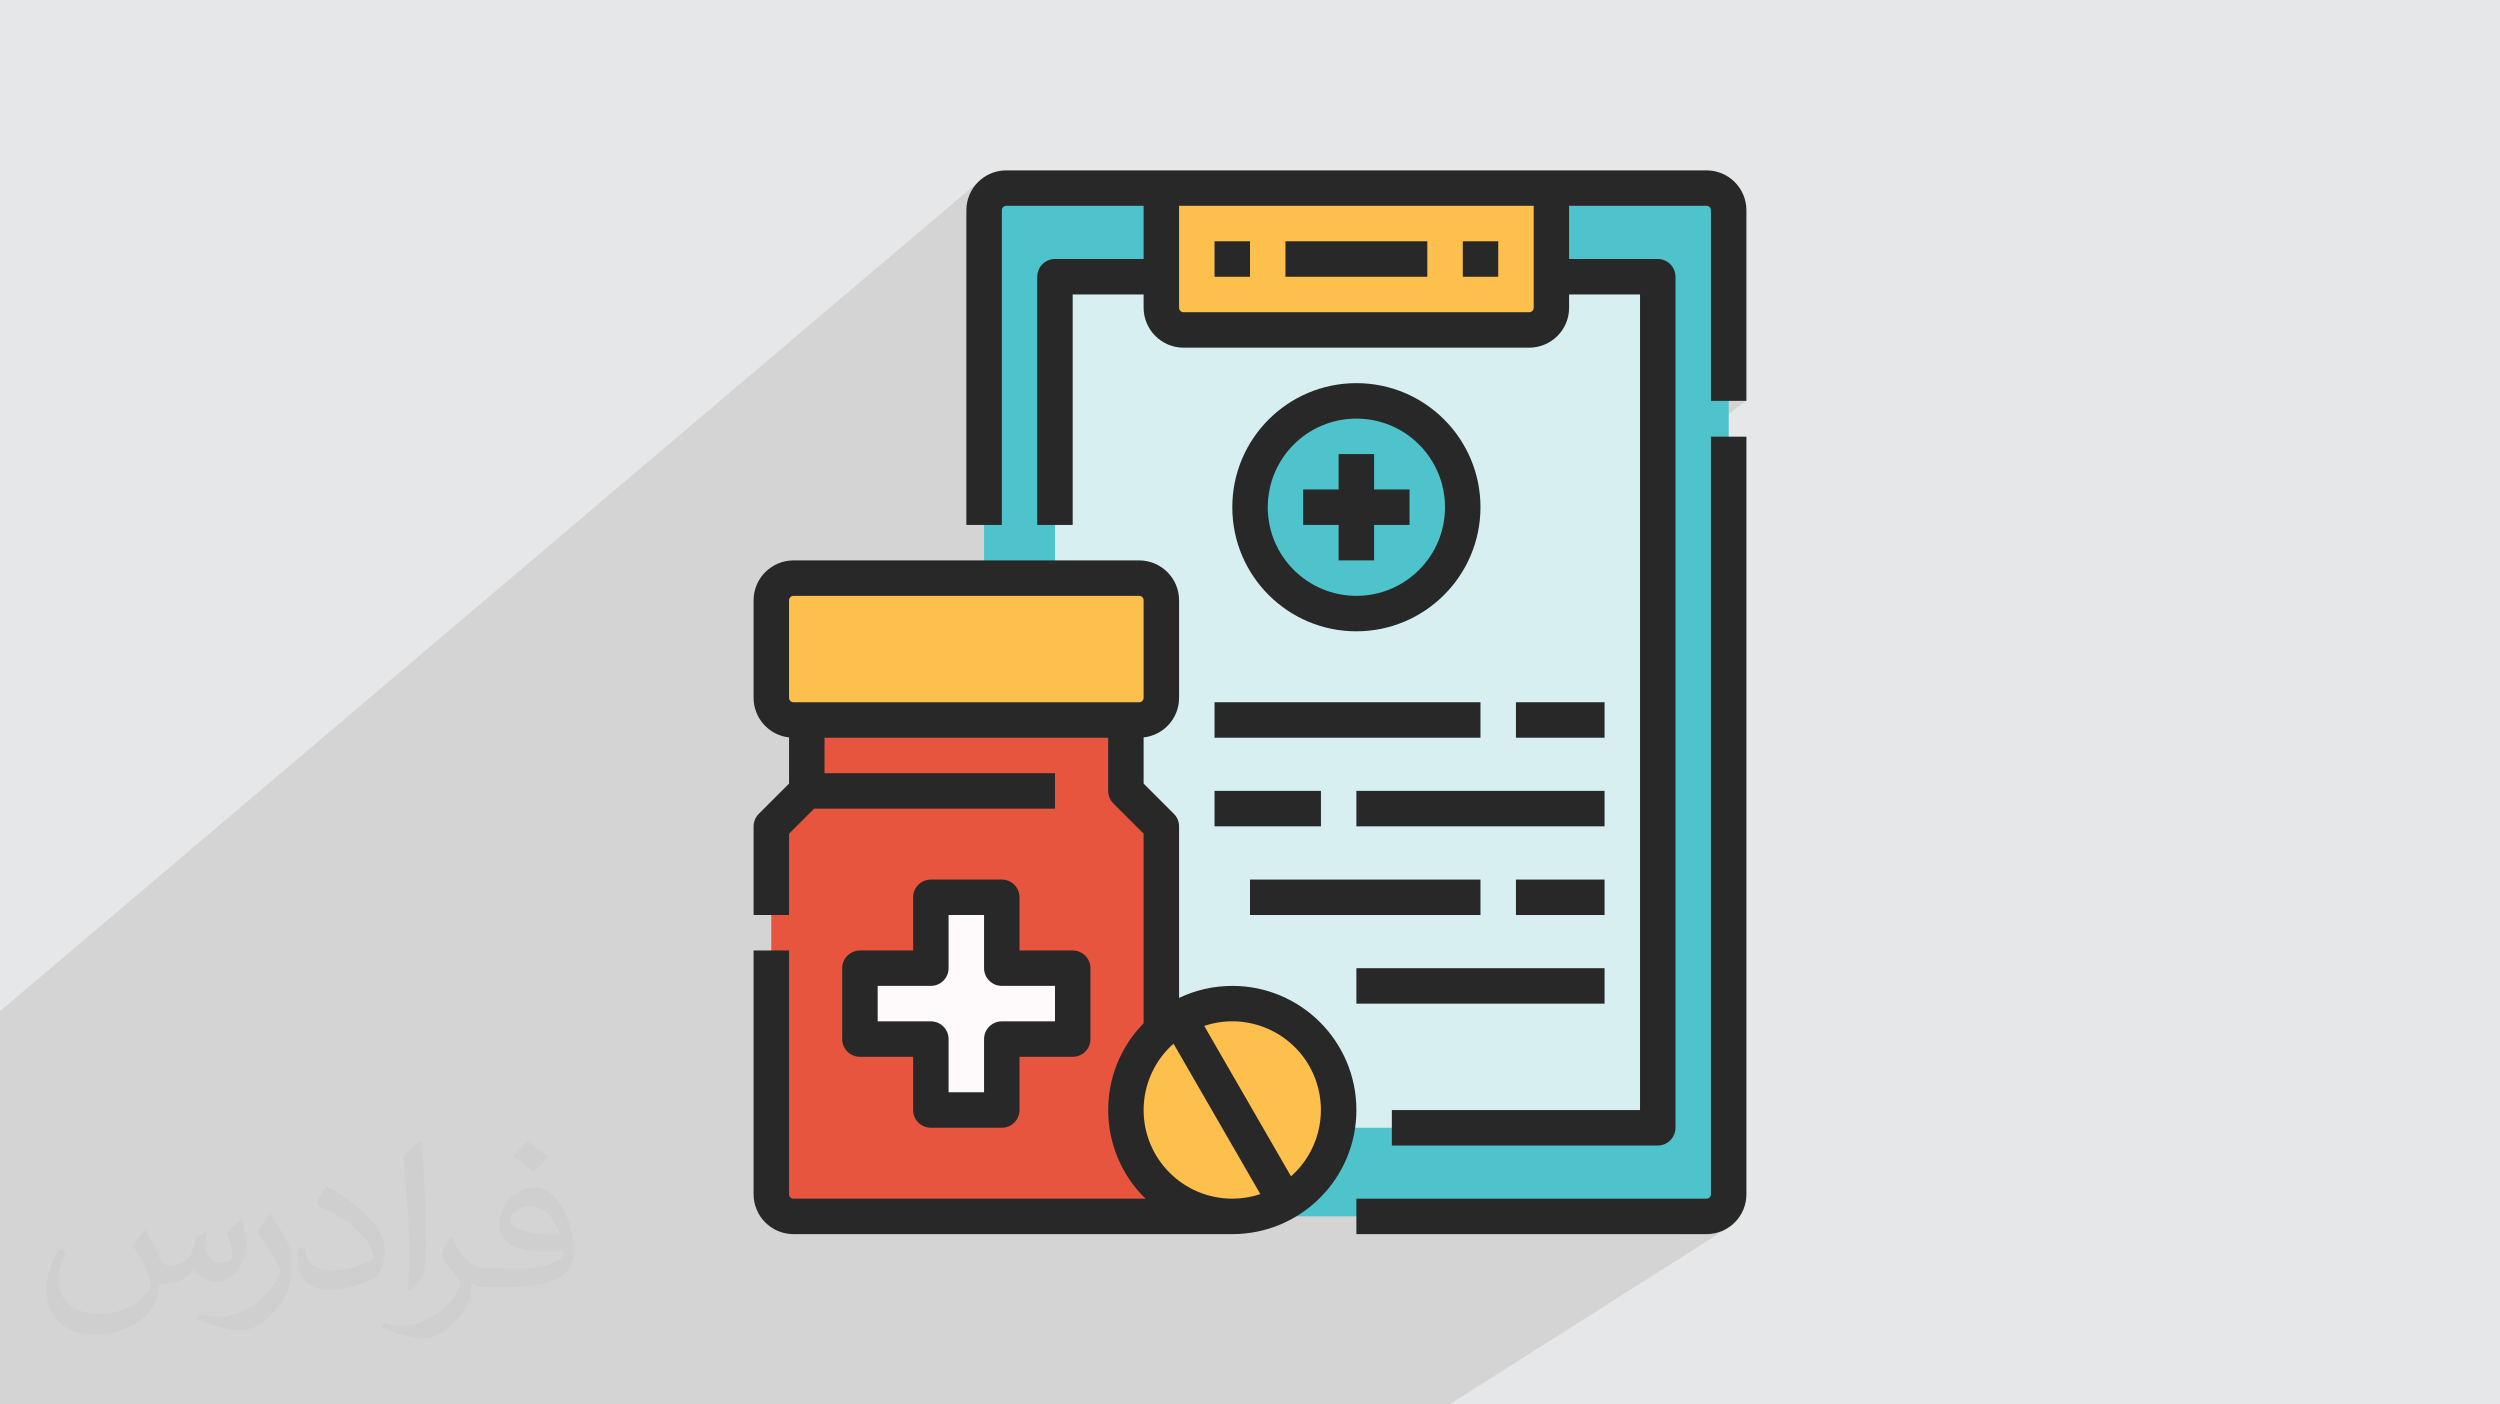 <?xml version="1.0" encoding="UTF-8"?>
<!DOCTYPE svg PUBLIC "-//W3C//DTD SVG 1.1//EN" "http://www.w3.org/Graphics/SVG/1.1/DTD/svg11.dtd">
<!-- Creator: CorelDRAW 2017 -->
<svg xmlns="http://www.w3.org/2000/svg" xml:space="preserve" width="356px" height="200px" version="1.1" style="shape-rendering:geometricPrecision; text-rendering:geometricPrecision; image-rendering:optimizeQuality; fill-rule:evenodd; clip-rule:evenodd"
viewBox="0 0 356000 200000"
 xmlns:xlink="http://www.w3.org/1999/xlink"
 enable-background="new 0 0 512 512">
 <defs>
  <style type="text/css">
   <![CDATA[
    .fil0 {fill:#E6E7E8}
    .fil7 {fill:#FEFAFC;fill-rule:nonzero}
    .fil5 {fill:#FDC04D;fill-rule:nonzero}
    .fil6 {fill:#E7553F;fill-rule:nonzero}
    .fil4 {fill:#D8EFF2;fill-rule:nonzero}
    .fil3 {fill:#4FC3CB;fill-rule:nonzero}
    .fil8 {fill:#282828;fill-rule:nonzero}
    .fil2 {fill:#373435;fill-opacity:0.031}
    .fil1 {fill:#373435;fill-opacity:0.102}
   ]]>
  </style>
 </defs>
 <g id="Layer_x0020_1">
  <polygon class="fil0" points="0,0 356000,0 356000,200000 0,200000 "/>
  <g id="_2169784619216">
   <polygon class="fil0" points="50730,200000 21370,200000 243640,29940 243640,57080 "/>
   <polygon class="fil0" points="54900,200000 50730,200000 243640,57080 248690,57080 "/>
   <polygon class="fil0" points="196850,200000 56460,200000 243640,62180 243640,170060 "/>
   <polygon class="fil0" points="175700,200000 25250,200000 236070,39410 236070,160590 "/>
   <polygon class="fil0" points="490,200000 0,200000 0,167190 167900,29310 218390,29310 "/>
   <polygon class="fil0" points="20200,200000 4530,200000 223440,29310 243010,29310 "/>
   <polygon class="fil0" points="0,177660 0,163320 165380,26790 165380,43830 "/>
   <polygon class="fil0" points="0,170080 0,163700 162850,29310 162850,36880 "/>
   <polygon class="fil0" points="169670,200000 25900,200000 233540,41930 233540,158070 "/>
   <polygon class="fil0" points="21370,200000 20200,200000 243010,29310 243140,29320 243250,29360 243360,29420 243450,29490 243530,29590 243590,29700 243630,29810 243640,29940 "/>
   <polygon class="fil0" points="0,149820 0,149660 142840,29490 142930,29420 143040,29360 143160,29320 143290,29310 "/>
   <polygon class="fil0" points="0,163700 0,149820 143290,29310 162850,29310 "/>
   <polygon class="fil0" points="25250,200000 0,200000 0,163420 150230,39410 236070,39410 "/>
   <polygon class="fil0" points="25900,200000 17690,200000 223440,41930 233540,41930 "/>
   <polygon class="fil0" points="34600,200000 28970,200000 200720,69700 200720,74750 "/>
   <polygon class="fil0" points="15910,200000 15580,200000 218390,43830 218380,43950 218340,44070 218290,44180 218210,44270 218120,44350 "/>
   <polygon class="fil0" points="43160,200000 39590,200000 193150,84850 195690,84600 198060,83860 200200,82700 "/>
   <polygon class="fil0" points="46770,200000 42480,200000 193150,87380 194700,87300 196200,87070 197650,86700 199040,86190 200370,85550 201620,84790 "/>
   <polygon class="fil0" points="15580,200000 490,200000 218390,29310 218390,43830 "/>
   <polygon class="fil0" points="0,185830 0,181660 183050,34360 183050,39410 "/>
   <polygon class="fil0" points="22680,200000 21110,200000 217760,49510 218910,49390 219970,49060 220940,48540 "/>
   <polygon class="fil0" points="19290,200000 18420,200000 217760,46980 218400,46920 218990,46740 219530,46440 "/>
   <polygon class="fil0" points="83210,200000 77050,200000 215870,100000 215870,105050 "/>
   <polygon class="fil0" points="50380,200000 45390,200000 193150,89900 194950,89810 196710,89540 198400,89100 200020,88510 201570,87760 203020,86880 "/>
   <polygon class="fil0" points="126690,200000 115230,200000 215870,130300 228490,130300 "/>
   <polygon class="fil0" points="94300,200000 83210,200000 215870,105050 228490,105050 "/>
   <polygon class="fil0" points="6840,200000 2750,200000 208300,39410 213340,39410 "/>
   <polygon class="fil0" points="78770,200000 45500,200000 172950,105050 210820,105050 "/>
   <polygon class="fil0" points="110230,200000 78670,200000 193150,117670 228490,117670 "/>
   <polygon class="fil0" points="115230,200000 108660,200000 215870,125250 215870,130300 "/>
   <polygon class="fil0" points="60630,200000 54520,200000 172950,112620 172950,117670 "/>
   <polygon class="fil0" points="78670,200000 72440,200000 193150,112620 193150,117670 "/>
   <polygon class="fil0" points="110650,200000 80850,200000 178000,130300 210820,130300 "/>
   <polygon class="fil0" points="74160,200000 60630,200000 172950,117670 188100,117670 "/>
   <polygon class="fil0" points="0,182480 0,179090 172950,39410 178000,39410 "/>
   <polygon class="fil0" points="28970,200000 24730,200000 195670,69700 200720,69700 "/>
   <polygon class="fil0" points="80850,200000 74510,200000 178000,125250 178000,130300 "/>
   <polygon class="fil0" points="2750,200000 0,200000 0,198070 208300,34360 208300,39410 "/>
   <polygon class="fil0" points="86720,200000 52880,200000 162850,118720 162850,145710 "/>
   <polygon class="fil0" points="0,198950 0,185830 183050,39410 203250,39410 "/>
   <polygon class="fil0" points="18420,200000 0,200000 0,182450 168530,46980 217760,46980 "/>
   <polygon class="fil0" points="21110,200000 0,200000 0,184560 168530,49510 217760,49510 "/>
   <polygon class="fil0" points="69700,200000 64210,200000 152750,135350 153260,135400 153740,135540 154160,135780 154540,136080 154850,136460 155080,136890 155230,137360 155280,137870 "/>
   <polygon class="fil0" points="111080,200000 104420,200000 193150,137870 193150,142920 "/>
   <polygon class="fil0" points="82630,200000 69700,200000 155280,137870 155280,147970 "/>
   <polygon class="fil0" points="64210,200000 57290,200000 145180,135350 152750,135350 "/>
   <polygon class="fil0" points="80280,200000 67380,200000 152750,137870 152750,147970 "/>
   <polygon class="fil0" points="24730,200000 19200,200000 195670,64660 195670,69700 "/>
   <polygon class="fil0" points="14750,200000 8080,200000 186090,61760 184220,63300 182680,65170 181520,67320 180780,69690 180520,72230 "/>
   <polygon class="fil0" points="19200,200000 14980,200000 190620,64660 195670,64660 "/>
   <polygon class="fil0" points="36000,200000 30330,200000 195670,74750 195670,79800 "/>
   <polygon class="fil0" points="143710,200000 111080,200000 193150,142920 228490,142920 "/>
   <polygon class="fil0" points="129220,200000 94760,200000 175470,142920 177020,143000 178530,143230 179980,143600 181370,144110 182690,144750 183940,145510 185110,146380 186190,147350 187160,148430 188040,149600 188790,150850 189430,152170 189940,153560 190310,155010 190540,156520 190620,158070 "/>
   <polygon class="fil0" points="0,174340 0,167350 152750,41930 162850,41930 "/>
   <polygon class="fil0" points="0,179090 0,174870 172950,34360 172950,39410 "/>
   <polygon class="fil0" points="20490,200000 16240,200000 185570,69700 190620,69700 "/>
   <polygon class="fil0" points="12620,200000 4630,200000 183510,60540 182440,61520 181460,62590 180590,63760 179830,65010 179190,66330 178680,67720 178310,69180 178080,70680 178000,72230 "/>
   <polygon class="fil0" points="0,175940 0,174340 162850,41930 162850,43830 "/>
   <polygon class="fil0" points="0,161640 0,160640 148440,37620 148130,38000 147900,38430 147750,38900 147700,39410 "/>
   <polygon class="fil0" points="120750,200000 95220,200000 171480,146090 172720,145750 173970,145530 175210,145440 176450,145480 177660,145630 178850,145900 180000,146280 181110,146770 182170,147360 183160,148050 184090,148840 184950,149720 185720,150680 186400,151730 186980,152860 187450,154060 "/>
   <polygon class="fil0" points="74680,200000 68250,200000 150230,140390 150230,145440 "/>
   <polygon class="fil0" points="84310,200000 82630,200000 155280,147970 155230,148480 155080,148950 154850,149380 154540,149750 154160,150060 "/>
   <polygon class="fil0" points="67380,200000 58120,200000 142650,137870 152750,137870 "/>
   <polygon class="fil0" points="143430,200000 136360,200000 198200,158070 198200,163120 "/>
   <polygon class="fil0" points="140460,200000 129220,200000 190620,158070 190540,159610 190310,161120 189940,162570 189430,163960 188790,165290 188040,166540 187160,167700 186190,168780 185110,169760 183940,170630 "/>
   <polygon class="fil0" points="94760,200000 90310,200000 167010,145510 168250,144750 169580,144110 170970,143600 172420,143230 173930,143000 175470,142920 "/>
   <polygon class="fil0" points="68250,200000 61280,200000 142650,140390 150230,140390 "/>
   <polygon class="fil0" points="135950,200000 120750,200000 187450,154060 187710,154960 187910,155880 188030,156800 188090,157720 188090,158630 188010,159540 187870,160440 187670,161330 187400,162200 187070,163050 186680,163870 186230,164670 185720,165440 185150,166170 184520,166860 183840,167510 "/>
   <polygon class="fil0" points="0,195290 0,191890 147700,74750 152750,74750 "/>
   <polygon class="fil0" points="0,182450 0,177660 165380,43830 165440,44460 165620,45060 165910,45590 166300,46060 166770,46440 167300,46740 167900,46920 168530,46980 "/>
   <polygon class="fil0" points="0,184560 0,175940 162850,43830 162970,44970 163300,46040 163820,47000 164520,47840 165360,48540 166320,49060 167390,49390 168530,49510 "/>
   <polygon class="fil0" points="0,191890 0,161640 147700,39410 147700,74750 "/>
   <polygon class="fil0" points="39590,200000 14750,200000 180520,72230 180780,74770 181520,77140 182680,79280 184230,81150 186090,82690 188240,83860 190600,84590 193150,84850 "/>
   <polygon class="fil0" points="42480,200000 12620,200000 178000,72230 178080,73780 178310,75280 178680,76730 179190,78130 179830,79450 180590,80700 181460,81860 182440,82940 183510,83920 184680,84790 185930,85550 187250,86190 188640,86700 190090,87070 191600,87300 193150,87380 "/>
   <polygon class="fil0" points="45390,200000 10500,200000 175470,72230 175570,74040 175830,75790 176270,77480 176860,79110 177610,80650 178490,82110 179510,83470 180650,84730 181910,85870 183270,86880 184720,87770 186270,88510 187890,89110 189590,89540 191340,89810 193150,89900 "/>
   <polygon class="fil0" points="37740,200000 36590,200000 162850,105010 163890,104800 164850,104400 165710,103850 "/>
   <polygon class="fil0" points="45500,200000 39590,200000 172950,100000 172950,105050 "/>
   <polygon class="fil0" points="52880,200000 43860,200000 158540,114410 162850,118720 "/>
   <polygon class="fil0" points="10500,200000 1230,200000 181910,58590 180650,59730 179510,60990 178490,62350 177610,63810 176860,65350 176270,66970 175830,68670 175570,70420 175470,72230 "/>
   <polygon class="fil0" points="57290,200000 47970,200000 145180,127770 145180,135350 "/>
   <polygon class="fil0" points="0,188440 0,184960 137600,74750 142650,74750 "/>
   <polygon class="fil0" points="43860,200000 41090,200000 157800,112620 157810,112870 157850,113120 157910,113360 157990,113590 158100,113810 158230,114020 158370,114220 158540,114410 "/>
   <polygon class="fil0" points="47970,200000 42630,200000 142650,125250 143160,125300 143640,125450 144070,125680 144440,125990 144750,126360 144980,126790 145130,127260 145180,127770 "/>
   <polygon class="fil0" points="58120,200000 45690,200000 142650,127770 142650,137870 "/>
   <polygon class="fil0" points="135340,200000 94480,200000 167110,148620 179470,170040 "/>
   <polygon class="fil0" points="120510,200000 86720,200000 162850,145710 161650,147060 160620,148500 159740,150010 159030,151580 158480,153210 158090,154860 157870,156540 157800,158240 157900,159930 158160,161600 158580,163250 159160,164860 159900,166420 160800,167920 161870,169330 163090,170660 "/>
   <polygon class="fil0" points="0,146240 0,143990 139270,25930 138580,26770 138050,27730 137720,28800 137600,29940 "/>
   <polygon class="fil0" points="88120,200000 86400,200000 145180,158070 145130,158580 144980,159050 144750,159480 144440,159850 144070,160160 "/>
   <polygon class="fil0" points="68550,200000 66910,200000 141240,145880 140870,146180 140560,146560 140330,146990 140180,147460 140130,147970 "/>
   <polygon class="fil0" points="86400,200000 76500,200000 145180,150490 145180,158070 "/>
   <polygon class="fil0" points="61280,200000 55800,200000 140130,137870 140180,138380 140330,138850 140560,139280 140870,139660 141240,139960 141670,140200 142150,140340 142650,140390 "/>
   <polygon class="fil0" points="55800,200000 46470,200000 140130,130300 140130,137870 "/>
   <polygon class="fil0" points="30410,200000 30220,200000 162220,100000 162350,99990 162470,99950 162570,99890 "/>
   <polygon class="fil0" points="84020,200000 70890,200000 142650,147970 142650,158070 "/>
   <polygon class="fil0" points="34060,200000 33140,200000 162220,102520 162860,102460 163450,102280 163980,101990 "/>
   <polygon class="fil0" points="41090,200000 32200,200000 157800,105050 157800,112620 "/>
   <polygon class="fil0" points="37350,200000 6820,200000 115930,115150 150230,115150 "/>
   <polygon class="fil0" points="30220,200000 0,200000 0,189860 112990,100000 162220,100000 "/>
   <polygon class="fil0" points="32200,200000 0,200000 0,197410 117410,105050 157800,105050 "/>
   <polygon class="fil0" points="97670,200000 0,200000 0,148080 140130,29940 140130,170060 "/>
   <polygon class="fil0" points="52750,200000 51990,200000 132560,140390 133060,140340 133540,140200 133970,139960 "/>
   <line class="fil0" x1="175470" y1="170690" x2="175470" y2= "170690" />
   <polygon class="fil0" points="179370,200000 143430,200000 198200,163120 236070,163120 "/>
   <polygon class="fil0" points="180080,200000 179370,200000 236070,163120 236570,163060 237050,162920 237480,162680 "/>
   <polygon class="fil0" points="197370,200000 196850,200000 243640,170060 243630,170190 243590,170310 243530,170410 243450,170510 243360,170580 "/>
   <polygon class="fil0" points="33140,200000 0,200000 0,192100 112990,102520 162220,102520 "/>
   <polygon class="fil0" points="0,148080 0,146820 141050,27710 140670,28180 140380,28710 140190,29310 140130,29940 "/>
   <polygon class="fil0" points="42630,200000 33520,200000 132560,125250 142650,125250 "/>
   <polygon class="fil0" points="120570,200000 120510,200000 163090,170660 163100,170670 163100,170680 163110,170680 163120,170690 "/>
   <polygon class="fil0" points="200990,200000 105010,200000 143290,173210 243010,173210 "/>
   <polygon class="fil0" points="156660,200000 149370,200000 193150,170690 193150,175740 "/>
   <polygon class="fil0" points="201870,200000 200990,200000 243010,173210 243640,173150 244240,172970 244770,172680 "/>
   <polygon class="fil0" points="206400,200000 204810,200000 243010,175740 244150,175620 245220,175290 246180,174770 "/>
   <polygon class="fil0" points="78330,200000 68550,200000 140130,147970 140130,155540 "/>
   <polygon class="fil0" points="0,184960 0,146240 137600,29940 137600,74750 "/>
   <polygon class="fil0" points="105010,200000 97670,200000 140130,170060 140190,170690 140380,171290 140670,171820 141050,172290 141520,172680 142060,172970 142650,173150 143290,173210 "/>
   <polygon class="fil0" points="0,189860 0,188860 112360,99370 112370,99500 112410,99610 112470,99720 112540,99820 112640,99890 112740,99950 112860,99990 112990,100000 "/>
   <polygon class="fil0" points="0,188860 0,176550 112360,85480 112360,99370 "/>
   <polygon class="fil0" points="45690,200000 36550,200000 132560,127770 142650,127770 "/>
   <polygon class="fil0" points="46470,200000 41890,200000 135080,130300 140130,130300 "/>
   <polygon class="fil0" points="43440,200000 36520,200000 122460,135350 130030,135350 "/>
   <polygon class="fil0" points="75850,200000 68640,200000 109830,170060 109900,170690 110080,171290 110370,171820 110760,172290 111220,172680 111760,172970 112350,173150 112990,173210 "/>
   <polygon class="fil0" points="0,192100 0,187070 109830,99370 109900,100010 110080,100600 110370,101130 110760,101600 111220,101990 111760,102280 112350,102460 112990,102520 "/>
   <polygon class="fil0" points="126270,200000 75850,200000 112990,173210 165380,173210 "/>
   <polygon class="fil0" points="21260,200000 16680,200000 107310,130300 112360,130300 "/>
   <polygon class="fil0" points="4280,200000 3010,200000 114880,112620 109830,117670 "/>
   <polygon class="fil0" points="33520,200000 32770,200000 131140,125680 131570,125450 132050,125300 132560,125250 "/>
   <polygon class="fil0" points="3010,200000 0,200000 0,193430 114880,102520 114880,112620 "/>
   <polygon class="fil0" points="48860,200000 39600,200000 122460,137870 132560,137870 "/>
   <polygon class="fil0" points="2020,200000 650,200000 108050,115890 107880,116070 107730,116270 107610,116480 107500,116710 107420,116940 107360,117180 107320,117420 107310,117670 "/>
   <polygon class="fil0" points="0,176550 0,176290 112640,84960 112540,85040 112470,85130 112410,85240 112370,85360 112360,85480 "/>
   <polygon class="fil0" points="0,174730 0,173420 111220,82870 110760,83250 110370,83720 110080,84260 109900,84850 109830,85480 "/>
   <polygon class="fil0" points="0,187070 0,174730 109830,85480 109830,99370 "/>
   <polygon class="fil0" points="51990,200000 45020,200000 124980,140390 132560,140390 "/>
   <polygon class="fil0" points="0,193860 0,185280 107310,99370 107410,100430 107700,101430 108150,102340 108760,103150 109500,103850 110360,104400 111320,104800 112360,105010 "/>
   <polygon class="fil0" points="0,172910 0,170540 109820,80770 108970,81470 108280,82310 107760,83270 107430,84340 107310,85480 "/>
   <polygon class="fil0" points="36520,200000 35760,200000 121050,135780 121470,135540 121950,135400 122460,135350 "/>
   <polygon class="fil0" points="650,200000 0,200000 0,199680 112360,111580 108050,115890 "/>
   <polygon class="fil0" points="68640,200000 4280,200000 109830,117670 109830,170060 "/>
   <polygon class="fil0" points="79230,200000 66220,200000 107310,170060 107430,171200 107760,172270 108280,173230 108970,174070 109820,174770 110780,175290 111840,175620 112990,175740 "/>
   <polygon class="fil0" points="0,199680 0,193860 112360,105010 112360,111580 "/>
   <polygon class="fil0" points="16680,200000 2020,200000 107310,117670 107310,130300 "/>
   <polygon class="fil0" points="204810,200000 156660,200000 193150,175740 243010,175740 "/>
   <polygon class="fil0" points="144800,200000 139590,200000 175470,175740 177280,175650 179040,175380 180730,174940 182350,174350 183900,173610 185360,172720 "/>
   <polygon class="fil0" points="139590,200000 79230,200000 112990,175740 175470,175740 "/>
   <polygon class="fil0" points="66220,200000 22680,200000 107310,135350 107310,170060 "/>
   <polygon class="fil0" points="0,185280 0,172910 107310,85480 107310,99370 "/>
  </g>
  <polygon class="fil1" points="50730,200000 50380,200000 48860,200000 47970,200000 46770,200000 46470,200000 45690,200000 45500,200000 45390,200000 45020,200000 43860,200000 43440,200000 43160,200000 42630,200000 42480,200000 41890,200000 41090,200000 39600,200000 39590,200000 39590,200000 37740,200000 37350,200000 36590,200000 36550,200000 36520,200000 36000,200000 35760,200000 34600,200000 34060,200000 33520,200000 33140,200000 32770,200000 32200,200000 30410,200000 30330,200000 30220,200000 28970,200000 25900,200000 25250,200000 24730,200000 22680,200000 22680,200000 21370,200000 21260,200000 21110,200000 20490,200000 20200,200000 19290,200000 19200,200000 18420,200000 17690,200000 16680,200000 16240,200000 15910,200000 15580,200000 14980,200000 14750,200000 12620,200000 10500,200000 8080,200000 6840,200000 6820,200000 4630,200000 4530,200000 4280,200000 3010,200000 2750,200000 2020,200000 1230,200000 650,200000 490,200000 0,200000 0,199680 0,198950 0,198070 0,197410 0,195290 0,193860 0,193430 0,192100 0,191890 0,189860 0,188860 0,188440 0,187070 0,185830 0,185280 0,184960 0,184560 0,182480 0,182450 0,181660 0,179090 0,177660 0,176550 0,176290 0,175940 0,174870 0,174730 0,174340 0,173420 0,172910 0,170540 0,170080 0,167350 0,167190 0,163700 0,163420 0,163320 0,161640 0,160640 0,149820 0,149660 0,148080 0,146820 0,146240 0,143990 139270,25930 138580,26770 138050,27730 137720,28800 137600,29940 137600,30620 141050,27710 140670,28180 140380,28710 140190,29310 140130,29940 140130,31770 142840,29490 142930,29420 143040,29360 143160,29320 143290,29310 162320,29310 165380,26790 165380,31380 167900,29310 218390,29310 218390,33250 223440,29310 243010,29310 243140,29320 243250,29360 243360,29420 243450,29490 243530,29590 243590,29700 243630,29810 243640,29940 243640,57080 248690,57080 236070,66390 236070,67760 243640,62180 243640,170060 243630,170190 243590,170310 243530,170410 243450,170510 243360,170580 239250,173210 243010,173210 243640,173150 244240,172970 244770,172680 239960,175740 243010,175740 244150,175620 245220,175290 246180,174770 206400,200000 204810,200000 201870,200000 200990,200000 197370,200000 196850,200000 180080,200000 179370,200000 175700,200000 169670,200000 156660,200000 149370,200000 144800,200000 143710,200000 143430,200000 140460,200000 139590,200000 136360,200000 135950,200000 135340,200000 129220,200000 126690,200000 126270,200000 120750,200000 120570,200000 120510,200000 115230,200000 111080,200000 110650,200000 110230,200000 108660,200000 105010,200000 104420,200000 97670,200000 95220,200000 94760,200000 94480,200000 94300,200000 90310,200000 88120,200000 86720,200000 86400,200000 84310,200000 84020,200000 83210,200000 82630,200000 80850,200000 80280,200000 79230,200000 78770,200000 78670,200000 78330,200000 77050,200000 76500,200000 75850,200000 74680,200000 74510,200000 74160,200000 72440,200000 70890,200000 69700,200000 68640,200000 68550,200000 68250,200000 67380,200000 66910,200000 66220,200000 64210,200000 61280,200000 60630,200000 58120,200000 57290,200000 56460,200000 55800,200000 54900,200000 54520,200000 52880,200000 52750,200000 51990,200000 "/>
 </g>
 <g id="Layer_x0020_1_0">
  <path class="fil2" d="M20860 175320c670,1060 1150,2020 1540,3080 290,670 480,1820 2020,1820 480,0 1060,-100 1630,-480 670,-290 1160,-860 1350,-1630l570 -2020 1450 -670 90 100c-190,760 -290,1530 -290,2010 0,1730 1450,2310 2600,2310 670,0 1250,-390 1250,-960 0,-770 -380,-2210 -770,-3360 670,-680 1350,-1350 2120,-1920l90 90c390,1440 580,2880 580,3840 0,960 -390,1920 -770,2590 -670,1350 -1920,2410 -3460,2410 -1160,0 -2400,-580 -3270,-1640l-100 0c-860,1060 -2110,1920 -4130,1920l-670 0c-100,1350 -390,2310 -870,3170 -1250,2400 -4800,4040 -8170,4040 -4710,0 -7020,-2690 -7020,-6340 0,-2210 770,-4320 1830,-5760l960 380c-670,1350 -1150,2590 -1150,3840 0,3360 2780,4990 5960,4990 2980,0 6530,-1820 7210,-4030 -290,-2400 -1160,-3450 -2500,-5660 380,-670 960,-1440 1630,-2210l100 0 0 0 0 0 0 0 190 90 0 0 0 0 0 0 0 0zm54220 -12770c960,580 1930,1350 2890,2210 -580,770 -1160,1440 -2020,2020 -960,-770 -1920,-1440 -2890,-2110 680,-770 1350,-1440 2020,-2120l0 0 0 0 0 0 0 0 0 0zm480 9220c-1630,0 -2880,1060 -2880,1830 0,1630 3170,2200 7020,2200 -480,-1920 -2120,-4030 -4140,-4030zm-3550 8930c2110,0 3940,-100 5280,-380 1540,-390 2890,-1160 2890,-1730 0,-190 0,-290 -100,-480 -860,90 -1820,90 -2790,90 -2780,0 -4990,-670 -5860,-2200 -190,-480 -380,-960 -380,-1540 0,-1540 670,-3070 1820,-4030 960,-870 2020,-1350 3170,-1350 1930,0 3560,1540 4620,4040 580,1340 1060,2880 1060,4890 0,1350 -390,2400 -1160,3270 -1530,1440 -4320,2010 -8650,2010l-1920 0 0 0 -480 0c-1060,0 -1830,-190 -2410,-670l-90 0c0,290 90,480 90,670 0,960 -280,2210 -960,3170 -1920,2880 -4040,4130 -5770,4130 -1820,0 -4030,-670 -6050,-1630l380 -670c680,280 1540,480 2790,480 3270,0 7500,-3170 8080,-6150 -100,-290 -390,-570 -680,-960 -960,-1150 -1530,-2110 -2110,-3070 480,-960 960,-1730 1340,-2400l200 0c1340,2780 2690,4420 5480,4420l480 0 0 0 2020 0 0 0 0 0 0 0 -290 90 0 0 0 0 0 0 0 0zm-14040 2980c290,-1350 290,-2790 290,-4130l0 -2020c0,-3740 -480,-9220 -870,-12770 680,-770 1640,-1630 2410,-2210l190 100c480,4510 670,9700 670,14500 0,1250 -90,2490 -190,3360 -100,1150 -770,2010 -2110,3360l-290 -100 0 0 0 0 0 0 -100 -90 0 0 0 0 0 0 0 0zm-14520 -5960c100,1730 970,3170 3950,3170 1920,0 3460,-480 5280,-1340 290,-100 480,-290 480,-480 0,-1150 -860,-2590 -2300,-3940 -1350,-1250 -3270,-2400 -4910,-3070 -570,-290 -770,-480 -770,-770 0,-480 680,-1540 1250,-2300l200 0c1920,1050 4130,2590 5760,4220 1450,1540 2410,3170 2410,4900 0,1250 -390,2490 -1060,3650 -2110,1050 -4420,1920 -6730,1920 -2790,0 -4610,-1350 -4610,-4320 0,-290 0,-870 90,-1540l960 0 0 0 0 0 0 0 0 -100 0 0 0 0 0 0 0 0zm-5000 -4990l1730 2790c680,1050 1250,2110 1250,3930l0 2310c0,1820 -1150,3740 -3070,5760 -1440,1340 -2790,1920 -4040,1920 -1830,0 -3850,-580 -6250,-1630l290 -680c770,200 1630,390 2690,390 3460,0 6920,-2500 8560,-5570 190,-390 290,-670 290,-860 0,-390 -200,-770 -390,-1060 -860,-1630 -1820,-3170 -2880,-4510 570,-870 1150,-1730 1730,-2600l90 0 0 0 0 -190 0 0 0 0 0 0 0 0z"/>
  <g id="_2169784609552">
   <path class="fil3" d="M143290 26790l99720 0c1740,0 3160,1410 3160,3150l0 140120c0,1740 -1420,3150 -3160,3150l-99720 0c-1750,0 -3160,-1410 -3160,-3150l0 -140120c0,-1740 1410,-3150 3160,-3150z"/>
   <polygon class="fil4" points="150230,160590 236070,160590 236070,39410 150230,39410 "/>
   <path class="fil3" d="M193150 57080c8360,0 15150,6780 15150,15150 0,8370 -6790,15150 -15150,15150 -8370,0 -15150,-6780 -15150,-15150 0,-8370 6780,-15150 15150,-15150z"/>
   <path class="fil5" d="M165380 26790l55540 0 0 17040c0,1740 -1410,3150 -3160,3150l-49230 0c-1740,0 -3150,-1410 -3150,-3150l0 -17040z"/>
   <path class="fil5" d="M112990 82330l49230 0c1740,0 3160,1410 3160,3150l0 13890c0,1740 -1420,3150 -3160,3150l-49230 0c-1740,0 -3160,-1410 -3160,-3150l0 -13890c0,-1740 1420,-3150 3160,-3150z"/>
   <path class="fil6" d="M165380 173210l-52390 0c-1740,0 -3160,-1410 -3160,-3150l0 -52390 5060 -5050 0 -10100 45440 0 0 10100 5050 5050 0 55540z"/>
   <polygon class="fil7" points="152750,137870 142660,137870 142660,127770 132560,127770 132560,137870 122460,137870 122460,147970 132560,147970 132560,158070 142660,158070 142660,147970 152750,147970 "/>
   <path class="fil5" d="M175480 142920c8360,0 15140,6780 15140,15150 0,8360 -6780,15140 -15140,15140 -8370,0 -15150,-6780 -15150,-15140 0,-8370 6780,-15150 15150,-15150z"/>
   <path class="fil8" d="M243640 170060c0,350 -280,630 -630,630l-49860 0 0 5050 49860 0c3140,0 5680,-2540 5680,-5680l0 -107880 -5050 0 0 107880z"/>
   <path class="fil8" d="M218400 43830c0,350 -290,630 -640,630l-49230 0c-350,0 -630,-280 -630,-630l0 -14520 50500 0 0 14520zm24610 -19570l-99720 0c-3140,0 -5680,2550 -5680,5680l0 44810 5050 0 0 -44810c0,-350 280,-630 630,-630l19560 0 0 7570 -12620 0c-1400,0 -2530,1140 -2530,2530l0 35340 5050 0 0 -32820 10100 0 0 1900c10,3130 2550,5670 5680,5680l49230 0c3140,-10 5680,-2550 5680,-5680l0 -1900 10100 0 0 116140 -35340 0 0 5050 37870 0c1390,0 2520,-1130 2520,-2530l0 -121180c0,-1390 -1130,-2530 -2520,-2530l-12630 0 0 -7570 19570 0c350,0 630,280 630,630l0 27140 5050 0 0 -27140c0,-3130 -2540,-5680 -5680,-5680z"/>
   <path class="fil8" d="M180530 72230c0,-6970 5650,-12620 12620,-12620 6970,0 12620,5650 12620,12620 0,6970 -5650,12620 -12620,12620 -6970,-10 -12620,-5650 -12620,-12620zm30290 0c0,-9760 -7910,-17670 -17670,-17670 -9760,0 -17670,7910 -17670,17670 0,9760 7910,17670 17670,17670 9750,-10 17660,-7920 17670,-17670z"/>
   <polygon class="fil8" points="195670,79800 195670,74750 200720,74750 200720,69700 195670,69700 195670,64660 190620,64660 190620,69700 185570,69700 185570,74750 190620,74750 190620,79800 "/>
   <polygon class="fil8" points="172950,105050 210820,105050 210820,100000 172950,100000 "/>
   <polygon class="fil8" points="215870,105050 228490,105050 228490,100000 215870,100000 "/>
   <polygon class="fil8" points="178000,130300 210820,130300 210820,125250 178000,125250 "/>
   <polygon class="fil8" points="215870,130300 228490,130300 228490,125250 215870,125250 "/>
   <polygon class="fil8" points="172950,117670 188100,117670 188100,112620 172950,112620 "/>
   <polygon class="fil8" points="193150,117670 228490,117670 228490,112620 193150,112620 "/>
   <polygon class="fil8" points="172950,39410 178000,39410 178000,34360 172950,34360 "/>
   <polygon class="fil8" points="208300,39410 213350,39410 213350,34360 208300,34360 "/>
   <polygon class="fil8" points="183050,39410 203250,39410 203250,34360 183050,34360 "/>
   <polygon class="fil8" points="193150,142920 228490,142920 228490,137870 193150,137870 "/>
   <path class="fil8" d="M150230 140390l0 5050 -7570 0c-1400,0 -2530,1130 -2530,2530l0 7570 -5050 0 0 -7570c0,-1400 -1130,-2530 -2520,-2530l-7580 0 0 -5050 7580 0c1390,0 2520,-1130 2520,-2520l0 -7570 5050 0 0 7570c0,1390 1130,2520 2530,2520l7570 0zm-7570 -15140l-10100 0c-1400,0 -2530,1130 -2530,2520l0 7580 -7570 0c-1400,0 -2530,1130 -2530,2520l0 10100c0,1390 1130,2520 2530,2520l7570 0 0 7580c0,1390 1130,2520 2530,2520l10100 0c1390,0 2520,-1130 2520,-2520l0 -7580 7570 0c1400,0 2530,-1130 2530,-2520l0 -10100c0,-1390 -1130,-2520 -2530,-2520l-7570 0 0 -7580c0,-1390 -1130,-2520 -2520,-2520z"/>
   <path class="fil8" d="M183840 167510l-12360 -21420c6610,-2210 13760,1360 15970,7970 1600,4800 180,10100 -3610,13450zm-8360 3180c-6970,0 -12620,-5640 -12630,-12610 0,-3620 1550,-7060 4260,-9460l12360 21420c-1280,430 -2640,650 -3990,650l0 0zm-13260 -70690l-49230 0c-350,0 -630,-280 -630,-630l0 -13890c0,-340 280,-630 630,-630l49230 0c350,0 630,290 630,630l0 13890c0,350 -280,630 -630,630zm13260 40390c-2620,0 -5210,580 -7580,1710l0 -24430c0,-670 -260,-1310 -740,-1780l-4310 -4310 0 -6570c2880,-320 5050,-2750 5050,-5640l0 -13890c0,-3130 -2540,-5670 -5680,-5680l-49230 0c-3130,10 -5680,2550 -5680,5680l0 13890c0,2890 2180,5320 5050,5640l0 6570 -4310 4310c-470,470 -740,1110 -740,1780l0 12630 5050 0 0 -11580 3570 -3570 34300 0 0 -5050 -32820 0 0 -5050 40390 0 0 7570c0,670 270,1310 740,1790l4310 4310 0 26990c-6820,6960 -6710,18130 240,24950 10,10 20,20 30,30l-50130 0c-350,0 -630,-280 -630,-630l0 -34710 -5050 0 0 34710c0,3140 2550,5680 5680,5680l62490 0c9760,0 17670,-7910 17670,-17670 0,-9760 -7910,-17680 -17670,-17680z"/>
  </g>
 </g>
</svg>
